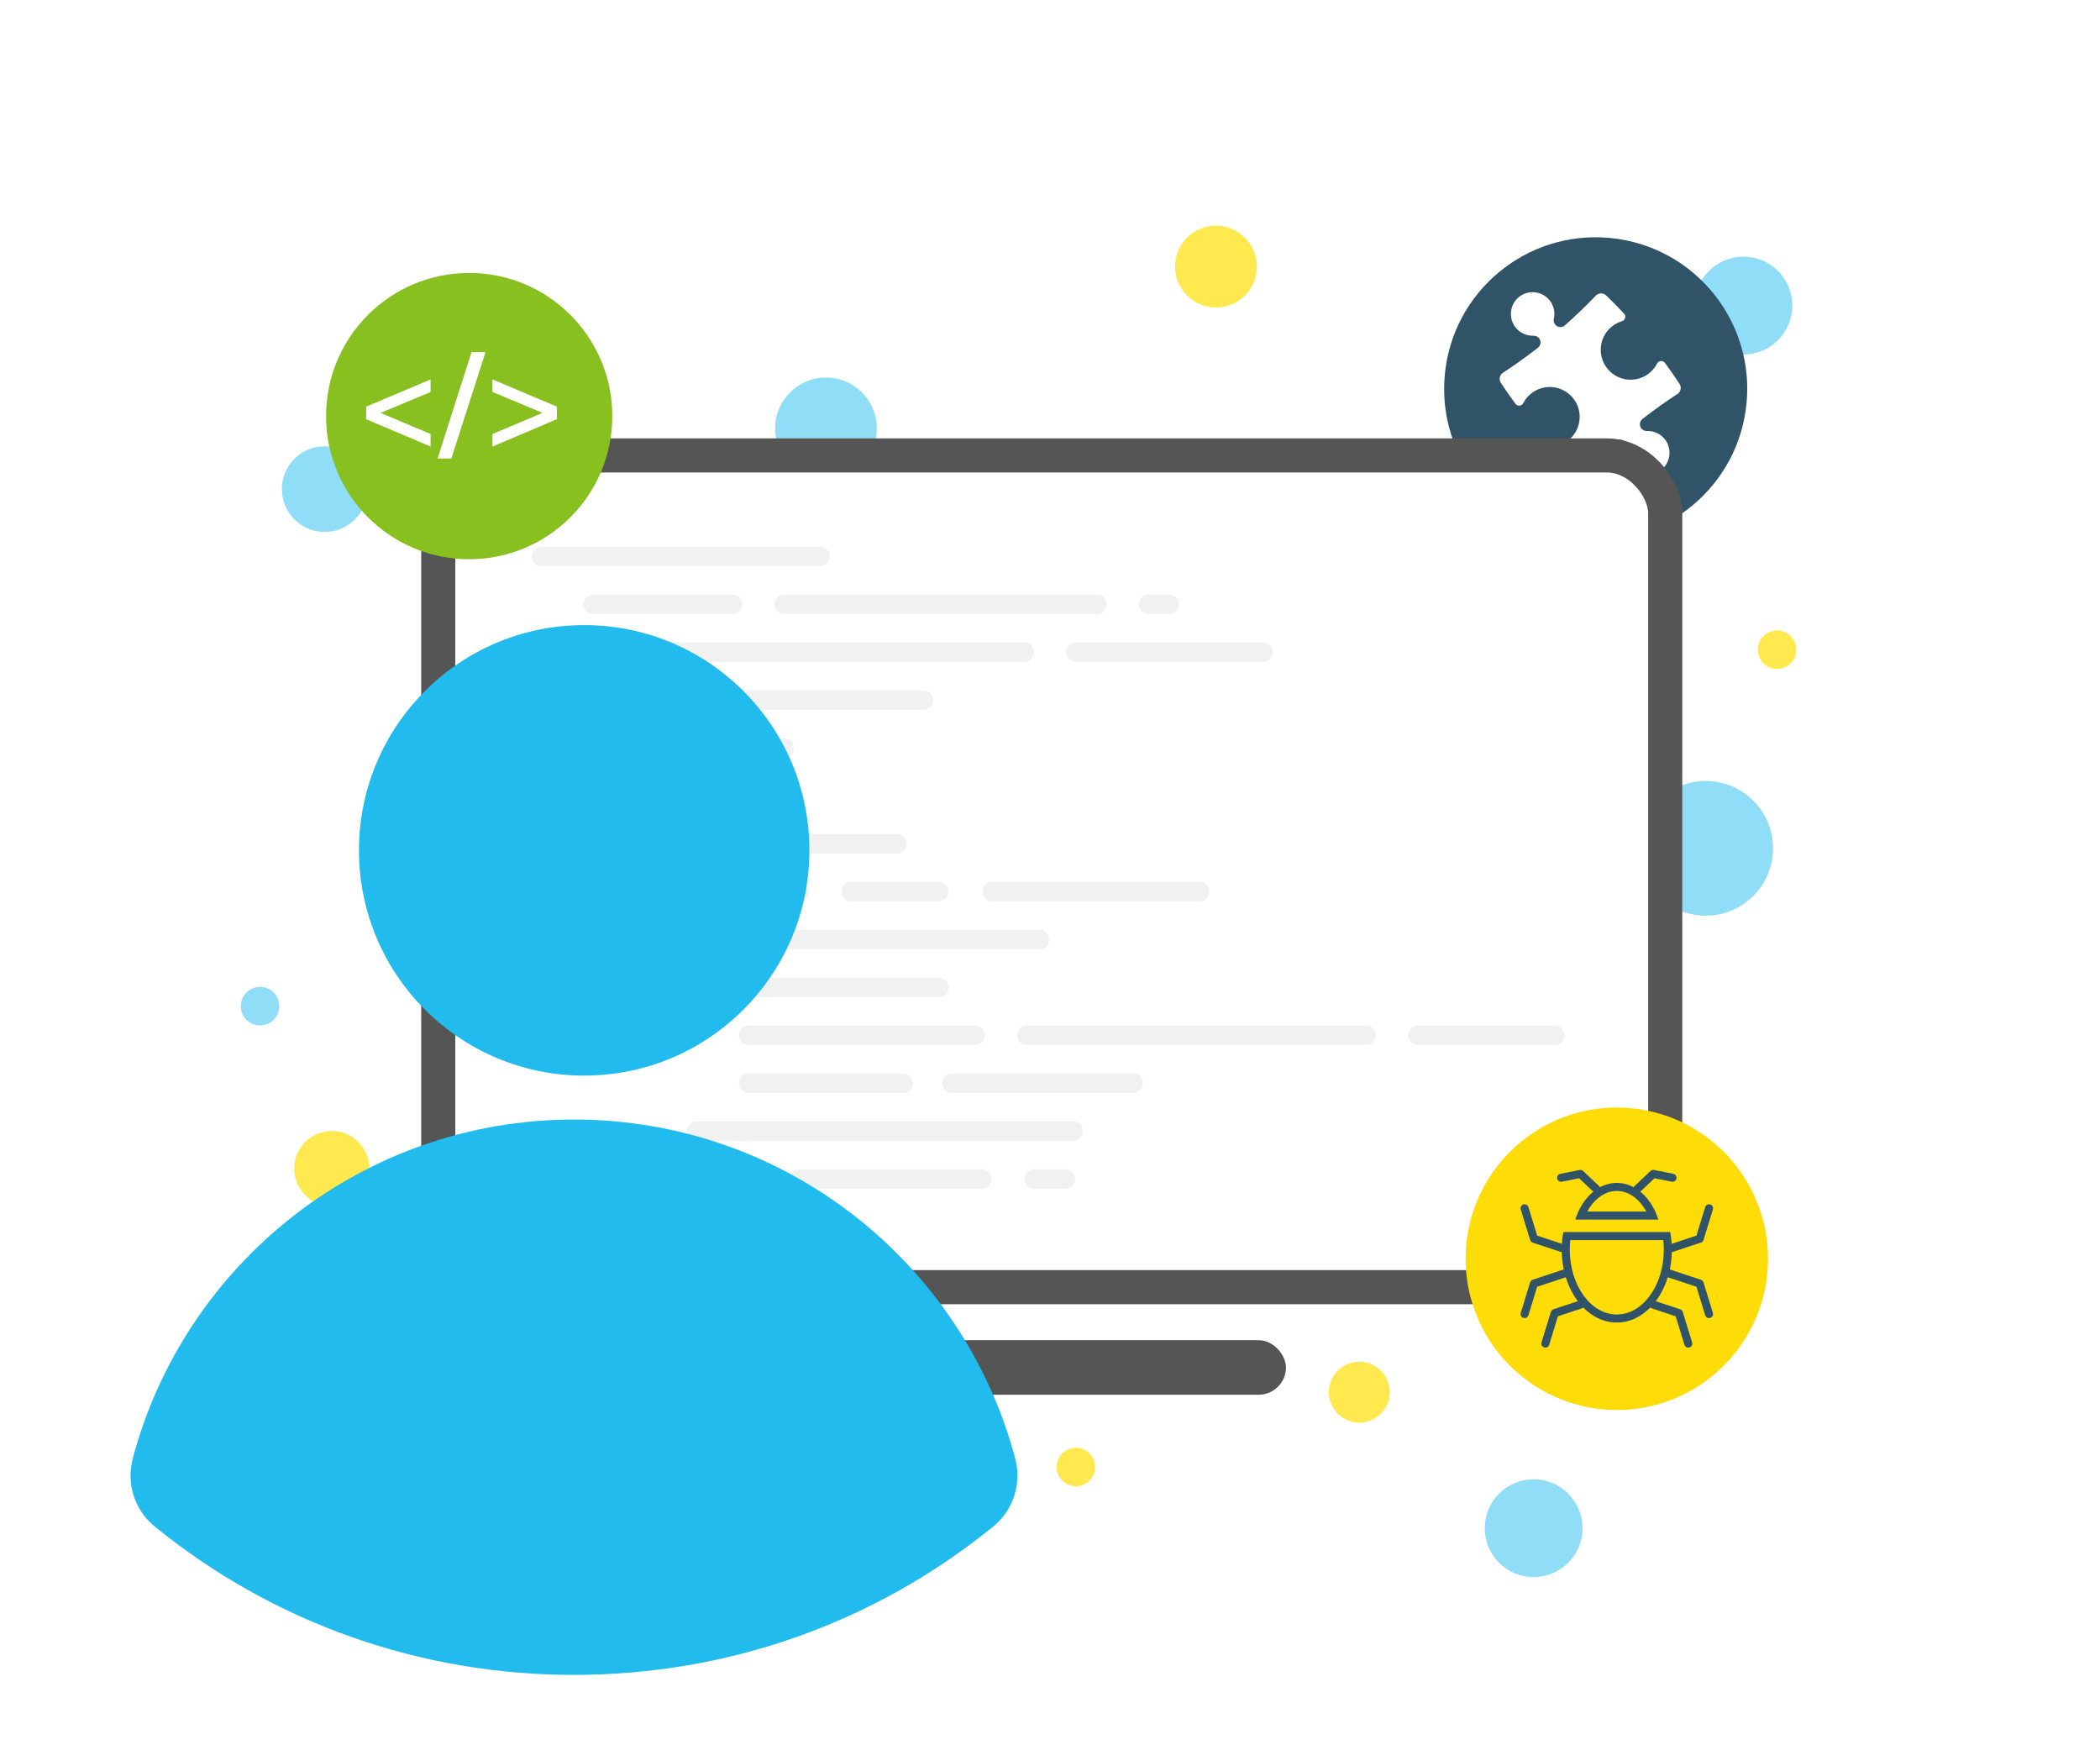 <?xml version="1.0" encoding="UTF-8"?>
<svg xmlns="http://www.w3.org/2000/svg" xmlns:xlink="http://www.w3.org/1999/xlink" id="Layer_1" data-name="Layer 1" viewBox="0 0 1200 1000">
  <defs>
    <style>
      .cls-1 {
        stroke: #555;
        stroke-width: 19.48px;
      }

      .cls-1, .cls-2 {
        stroke-miterlimit: 10;
      }

      .cls-1, .cls-3 {
        fill: #fff;
      }

      .cls-4 {
        filter: url(#drop-shadow-2);
      }

      .cls-5 {
        filter: url(#drop-shadow-3);
      }

      .cls-6 {
        filter: url(#drop-shadow-1);
      }

      .cls-2 {
        stroke: #f1f1f1;
        stroke-width: 11.16px;
      }

      .cls-2, .cls-7 {
        fill: none;
        stroke-linecap: round;
      }

      .cls-7 {
        stroke: #305367;
        stroke-linejoin: round;
        stroke-width: 4.59px;
      }

      .cls-8 {
        fill: #555;
      }

      .cls-8, .cls-9, .cls-10, .cls-11, .cls-12, .cls-3, .cls-13, .cls-14 {
        stroke-width: 0px;
      }

      .cls-9 {
        fill: #88c01f;
      }

      .cls-10 {
        fill: #21bbee;
      }

      .cls-11 {
        fill: #305367;
      }

      .cls-12 {
        fill: #90ddf7;
      }

      .cls-13 {
        fill: #ffe94e;
      }

      .cls-14 {
        fill: #fedc07;
      }
    </style>
    <filter id="drop-shadow-1" filterUnits="userSpaceOnUse">
      <feOffset dx="3.13" dy="3.13"></feOffset>
      <feGaussianBlur result="blur" stdDeviation="4.7"></feGaussianBlur>
      <feFlood flood-color="#000" flood-opacity=".15"></feFlood>
      <feComposite in2="blur" operator="in"></feComposite>
      <feComposite in="SourceGraphic"></feComposite>
    </filter>
    <filter id="drop-shadow-2" filterUnits="userSpaceOnUse">
      <feOffset dx="3.66" dy="3.66"></feOffset>
      <feGaussianBlur result="blur-2" stdDeviation="5.5"></feGaussianBlur>
      <feFlood flood-color="#000" flood-opacity=".15"></feFlood>
      <feComposite in2="blur-2" operator="in"></feComposite>
      <feComposite in="SourceGraphic"></feComposite>
    </filter>
    <filter id="drop-shadow-3" filterUnits="userSpaceOnUse">
      <feOffset dx="4.38" dy="4.38"></feOffset>
      <feGaussianBlur result="blur-3" stdDeviation="6.57"></feGaussianBlur>
      <feFlood flood-color="#000" flood-opacity=".15"></feFlood>
      <feComposite in2="blur-3" operator="in"></feComposite>
      <feComposite in="SourceGraphic"></feComposite>
    </filter>
  </defs>
  <g>
    <circle class="cls-12" cx="402.59" cy="865.41" r="24.47"></circle>
    <circle class="cls-13" cx="694.84" cy="152.34" r="23.39"></circle>
    <circle class="cls-12" cx="347.89" cy="578.95" r="29.06"></circle>
    <circle class="cls-13" cx="776.73" cy="795.41" r="17.41"></circle>
    <circle class="cls-12" cx="996.25" cy="174.58" r="27.94"></circle>
    <circle class="cls-13" cx="1015.45" cy="371.22" r="11.01"></circle>
    <circle class="cls-13" cx="614.8" cy="838.15" r="11.01"></circle>
    <circle class="cls-12" cx="148.61" cy="574.86" r="11.01"></circle>
  </g>
  <g>
    <circle class="cls-12" cx="185.54" cy="279.45" r="24.47"></circle>
    <circle class="cls-13" cx="898.61" cy="571.7" r="23.39"></circle>
    <circle class="cls-12" cx="471.99" cy="244.75" r="29.06"></circle>
    <circle class="cls-12" cx="974.7" cy="484.69" r="38.47"></circle>
    <circle class="cls-13" cx="189.61" cy="667.66" r="21.49"></circle>
    <circle class="cls-12" cx="876.36" cy="873.11" r="27.94"></circle>
  </g>
  <g>
    <g class="cls-6">
      <path class="cls-11" d="m994.91,227.05c-4.43,47.62-46.63,82.63-94.24,78.2-2.62-.24-5.21-.6-7.75-1.07-3.35-.62-6.64-1.42-9.83-2.41-38.34-11.82-64.48-49.23-60.62-90.76,4.43-47.62,46.63-82.63,94.24-78.2,12.54,1.17,24.21,4.95,34.51,10.77,2.96,1.67,5.8,3.5,8.52,5.49,23.79,17.39,38.1,46.5,35.17,77.98Z"></path>
    </g>
    <path class="cls-3" d="m941.29,214.05c2.49-1.68,4.38-3.88,5.65-6.34.89-1.74,3.29-1.95,4.45-.38,2.94,4,5.72,7.98,8.33,11.94,1.29,1.95.74,4.58-1.22,5.85-6.58,4.29-13.26,9.05-19.93,14.23-1.72,1.34-1.99,3.83-.6,5.51h0c.78.94,1.96,1.43,3.17,1.39,3.78-.14,7.59,1.45,10.15,4.64,4.05,5.04,3.51,12.54-1.24,16.92-5.28,4.88-13.5,4.28-18.03-1.18-2.56-3.09-3.38-7.05-2.56-10.68.27-1.19,0-2.44-.77-3.38h0c-1.39-1.68-3.9-1.87-5.53-.42-6.33,5.6-12.23,11.28-17.66,16.96-1.62,1.69-4.3,1.75-5.98.12-3.41-3.3-6.81-6.76-10.2-10.39-1.33-1.43-.68-3.74,1.19-4.3,2.65-.79,5.16-2.25,7.27-4.39,5.59-5.66,6.49-14.64,2.13-21.29-5.69-8.66-17.48-10.25-25.22-3.83-1.82,1.51-3.24,3.32-4.26,5.3-.89,1.74-3.29,1.95-4.45.38-2.94-3.99-5.71-7.98-8.32-11.93-1.29-1.95-.74-4.58,1.22-5.85,6.58-4.29,13.26-9.05,19.93-14.23,1.72-1.34,1.99-3.83.6-5.51h0c-.78-.94-1.96-1.43-3.17-1.39-3.78.14-7.59-1.45-10.15-4.64-4.05-5.04-3.51-12.54,1.24-16.92,5.28-4.88,13.5-4.28,18.03,1.18,2.56,3.09,3.38,7.05,2.56,10.68-.27,1.19,0,2.44.77,3.38h0c1.39,1.68,3.9,1.87,5.53.42,6.33-5.6,12.23-11.28,17.66-16.96,1.62-1.69,4.3-1.75,5.98-.12,3.41,3.3,6.81,6.76,10.19,10.38,1.33,1.43.68,3.74-1.19,4.3-2.13.64-4.17,1.7-5.99,3.21-7.75,6.43-8.36,18.32-.88,25.51,5.74,5.51,14.72,6.28,21.31,1.83Z"></path>
  </g>
  <rect class="cls-1" x="250.42" y="260.21" width="701.13" height="475.21" rx="33.28" ry="33.28"></rect>
  <rect class="cls-8" x="467.56" y="765.7" width="267.28" height="31.16" rx="15.58" ry="15.58"></rect>
  <g>
    <polyline class="cls-2" points="309.48 317.89 450.99 317.89 468.53 317.89"></polyline>
    <polyline class="cls-2" points="339.05 345.25 409.81 345.25 418.57 345.25"></polyline>
    <polyline class="cls-2" points="448.14 345.25 609.36 345.25 626.77 345.25"></polyline>
    <polyline class="cls-2" points="656.34 345.25 666.8 345.25 668.1 345.25"></polyline>
    <polyline class="cls-2" points="368.62 372.61 541.3 372.61 585.23 372.61"></polyline>
    <polyline class="cls-2" points="614.8 372.61 707.46 372.61 721.74 372.61"></polyline>
    <polyline class="cls-2" points="368.62 399.97 510.13 399.97 527.66 399.97"></polyline>
    <polyline class="cls-2" points="339.05 427.33 436.12 427.33 448.14 427.33"></polyline>
    <polyline class="cls-2" points="309.48 454.69 363.98 454.69 381.51 454.69"></polyline>
    <polyline class="cls-2" points="411.08 454.69 438.7 454.69 445.55 454.69"></polyline>
    <line class="cls-2" x1="309.48" y1="482.05" x2="418.47" y2="482.05"></line>
    <line class="cls-2" x1="448.04" y1="482.05" x2="512.48" y2="482.05"></line>
    <polyline class="cls-2" points="339.05 509.41 439.38 509.41 456.91 509.41"></polyline>
    <polyline class="cls-2" points="486.48 509.41 518.9 509.41 536.43 509.41"></polyline>
    <polyline class="cls-2" points="567.02 509.41 599.45 509.41 685.42 509.41"></polyline>
    <polyline class="cls-2" points="368.62 536.77 372.74 536.77 390.28 536.77"></polyline>
    <polyline class="cls-2" points="419.04 536.77 423.17 536.77 594 536.77"></polyline>
    <polyline class="cls-2" points="398.19 564.13 518.9 564.13 536.43 564.13"></polyline>
    <polyline class="cls-2" points="427.76 591.49 539.7 591.49 557.23 591.49"></polyline>
    <polyline class="cls-2" points="586.8 591.49 763.06 591.49 780.59 591.49"></polyline>
    <polyline class="cls-2" points="810.16 591.49 881.33 591.49 888.41 591.49"></polyline>
    <polyline class="cls-2" points="427.76 618.85 498.51 618.85 516.04 618.85"></polyline>
    <polyline class="cls-2" points="544.05 618.85 629.96 618.85 647.5 618.85"></polyline>
    <polyline class="cls-2" points="398.19 646.21 595.77 646.21 613.3 646.21"></polyline>
    <polyline class="cls-2" points="368.62 673.57 408.38 673.57 425.91 673.57"></polyline>
    <polyline class="cls-2" points="456.53 673.57 543.47 673.57 561.01 673.57"></polyline>
    <polyline class="cls-2" points="590.97 673.57 591.25 673.57 608.78 673.57"></polyline>
  </g>
  <g class="cls-4">
    <path class="cls-14" d="m1006.63,715.51c0,3.08-.16,6.13-.48,9.13-.36,3.39-.91,6.72-1.64,9.98-8.69,38.52-43.12,67.29-84.28,67.29s-75.58-28.77-84.28-67.29c-.74-3.26-1.29-6.59-1.64-9.98-.32-3-.48-6.05-.48-9.13,0-47.72,38.68-86.4,86.4-86.4s86.4,38.68,86.4,86.4Z"></path>
    <g>
      <path class="cls-11" d="m920.23,676.77c6.7,0,12.9,4.46,16.85,11.76h-33.7c3.95-7.3,10.15-11.76,16.85-11.76m0-4.59c-10.69,0-19.86,8.65-23.74,20.95h47.48c-3.87-12.3-13.04-20.95-23.74-20.95h0Z"></path>
      <path class="cls-11" d="m946.8,704.84c.2,1.8.29,3.63.29,5.47,0,20.43-12.05,37.05-26.87,37.05s-26.87-16.62-26.87-37.05c0-1.84.1-3.67.29-5.47h53.14m3.96-4.59h-61.05c-.61,3.22-.93,6.6-.93,10.07,0,22.99,14.09,41.64,31.46,41.64s31.46-18.65,31.46-41.64c0-3.47-.32-6.85-.93-10.07h0Z"></path>
      <polyline class="cls-7" points="940.93 741.67 955.71 746.57 961.07 763.99"></polyline>
      <polyline class="cls-7" points="931.78 675.8 941.06 667.04 952.05 669.24"></polyline>
      <polyline class="cls-7" points="888.41 669.24 899.41 667.04 908.68 675.8"></polyline>
      <polyline class="cls-7" points="879.39 763.99 884.75 746.57 899.54 741.67"></polyline>
      <polyline class="cls-7" points="951.67 709.37 967.57 704.11 972.94 686.69"></polyline>
      <polyline class="cls-7" points="867.53 686.69 872.88 704.11 888.78 709.37"></polyline>
      <polyline class="cls-7" points="949.98 723.87 967.57 729.69 972.94 747.11"></polyline>
      <polyline class="cls-7" points="867.53 747.11 872.88 729.69 890.48 723.87"></polyline>
    </g>
  </g>
  <g>
    <g class="cls-5">
      <path class="cls-9" d="m345.5,233.34c0,45.17-36.61,81.78-81.78,81.78-30.3,0-56.75-16.48-70.88-40.96-1.59-2.75-3.02-5.61-4.29-8.55-4.26-9.9-6.61-20.8-6.61-32.26,0-45.16,36.61-81.78,81.78-81.78,20.64,0,39.49,7.64,53.87,20.25,2.4,2.1,4.68,4.34,6.82,6.71,13.11,14.51,21.09,33.73,21.09,54.81Z"></path>
    </g>
    <g>
      <path class="cls-3" d="m246.05,223.94l-28.58,11.97,28.58,12.05v7.18l-36.81-15.64v-7.18l36.81-15.56v7.18Z"></path>
      <path class="cls-3" d="m250.06,261.95l19.38-60.76h8.01l-19.53,60.76h-7.86Z"></path>
      <path class="cls-3" d="m318.21,232.32v7.18l-36.81,15.64v-7.18l28.58-12.05-28.58-11.97v-7.18l36.81,15.56Z"></path>
    </g>
  </g>
  <path class="cls-10" d="m580.11,833.29c3.81,14.32-1.05,29.52-12.55,38.87-67.58,54.92-151.29,84.77-239.56,84.77s-172-29.85-239.58-84.77c-11.5-9.35-16.36-24.54-12.55-38.87,29.65-111.5,131.3-193.65,252.13-193.65s222.46,82.15,252.11,193.65Z"></path>
  <circle class="cls-10" cx="333.82" cy="485.84" r="128.69"></circle>
</svg>
